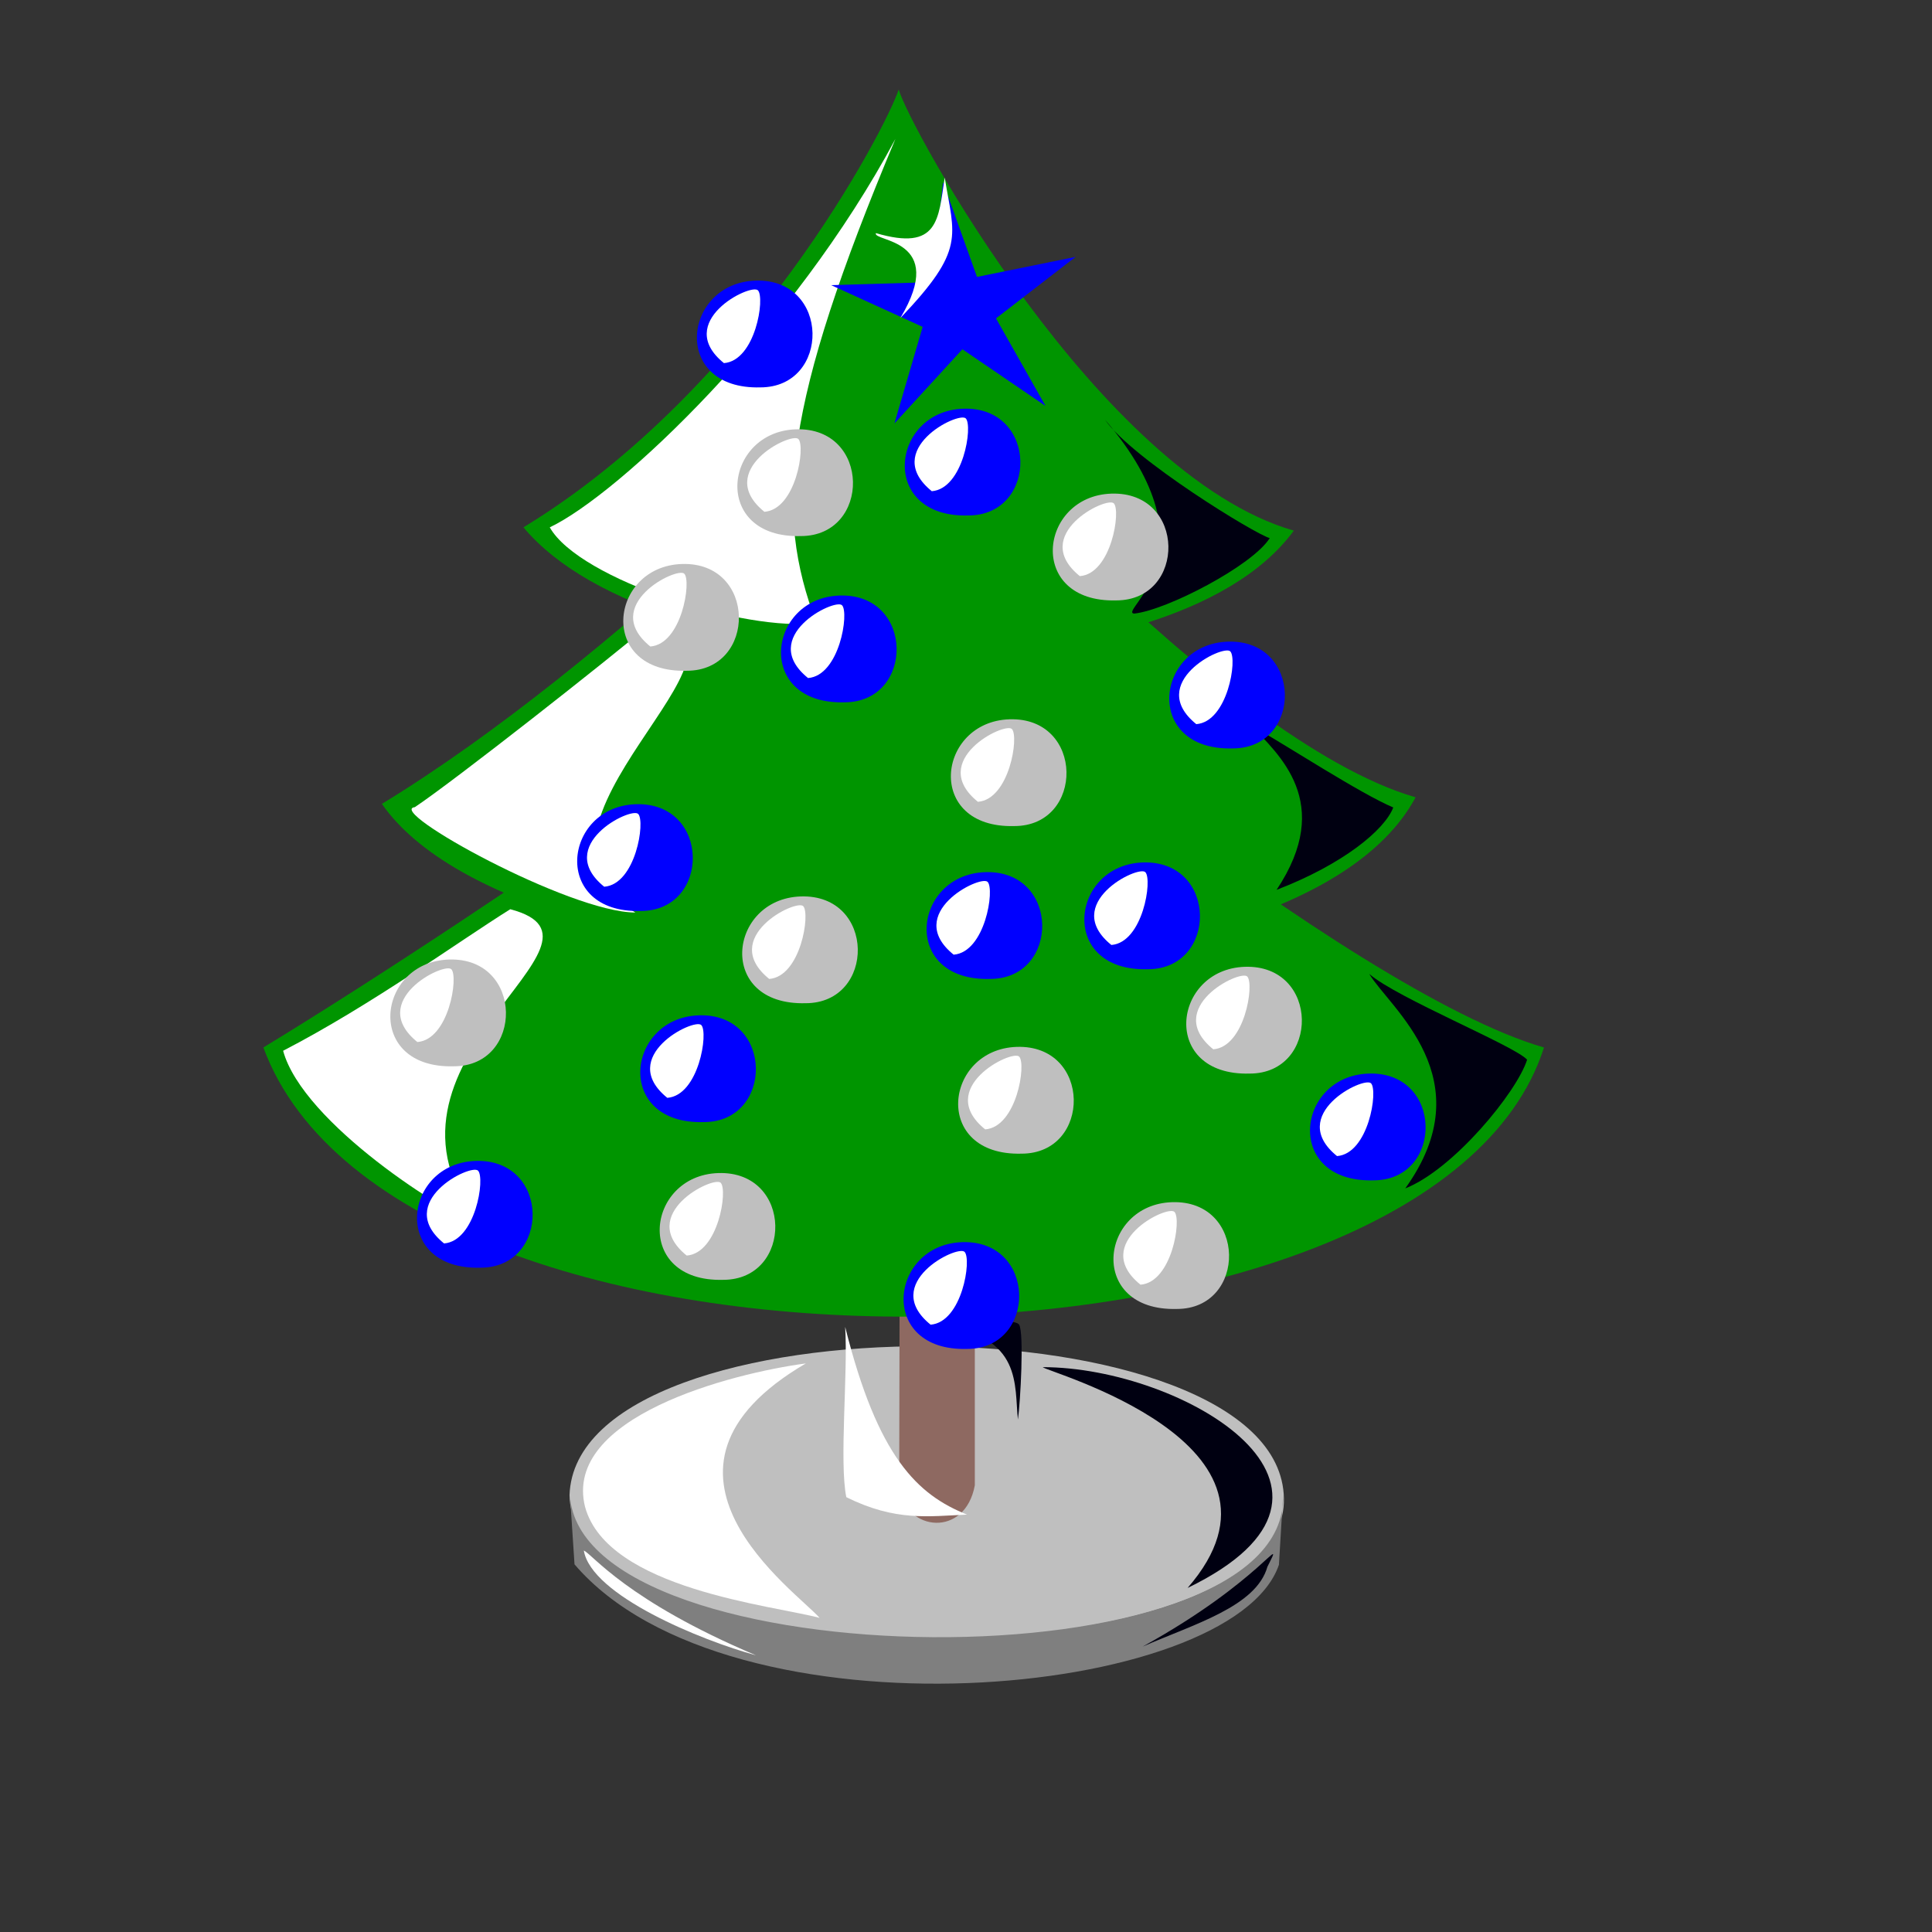 <?xml version="1.0"?><svg width="533.333" height="533.333" xmlns="http://www.w3.org/2000/svg">

 <rect width="100%" height="100%" fill="#333333" stroke="none"/>

 <g>
  <title>Layer 1</title>
  <path d="m157.219,412.757c0.909,52.71 198.115,52.71 197.206,0.909c-0.909,-55.436 -195.389,-56.344 -197.206,-0.909z" fill="#bfbfbf" id="path749"/>
  <path d="m241.512,304.612l-0.348,107.235c3.041,11.814 29.374,13.633 33.728,-0.908l0,-107.236c-3.825,15.449 -25.731,20.902 -33.38,0.909z" transform="matrix(0.619 0 0 1 98.944 -0.909)" fill="#8e6961" id="path748"/>
  <path d="m249.006,163.751c-3.635,10.905 -113.597,87.243 -176.303,125.411c37.259,100.875 322.618,97.24 353.516,0.002c-53.618,-15.45 -174.487,-115.417 -177.213,-125.413z" fill="#009500" id="path747"/>
  <path d="m248.097,96.502c-3.635,10.905 -79.972,87.243 -142.678,125.411c39.077,56.345 250.824,62.707 285.357,-1.816c-53.618,-15.45 -139.953,-113.599 -142.679,-123.595z" fill="#009500" id="path746"/>
  <path d="m157.343,412.757l1.253,19.084c42.712,49.983 181.728,37.385 194.451,0.125l1.158,-19.209c1.818,53.618 -194.135,50.892 -196.862,0z" fill="#7f7f7f" id="path750"/>
  <path d="m248.097,24.708c-3.635,10.905 -40.895,82.699 -103.6,120.867c37.259,44.531 178.121,48.167 212.654,0.91c-53.618,-15.45 -106.328,-111.781 -109.054,-121.777z" fill="#009500" id="path745"/>
  <path d="m247.188,38.34c-28.172,52.709 -76.338,98.149 -95.422,107.235c8.18,14.541 54.527,29.082 73.612,26.356c-11.814,-30.899 -9.089,-59.98 21.81,-133.591z" fill="#ffffff" id="path751"/>
  <path d="m179.938,171.93c-11.814,9.997 -54.526,43.622 -65.432,50.892c-8.179,0.909 42.713,29.081 60.889,29.081c-39.987,-23.628 41.804,-74.52 4.543,-79.973z" fill="#ffffff" id="path752"/>
  <path d="m140.861,250.994c-14.54,9.088 -38.169,26.355 -62.706,39.077c5.453,19.994 45.439,45.44 54.527,48.166c-36.351,-45.439 42.713,-78.155 8.179,-87.243z" fill="#ffffff" id="path753"/>
  <path d="m233.308,366.285c0.813,12.723 -1.665,37.202 0.315,47.008c13.632,6.763 22.653,5.261 33.339,4.821c-13.632,-5.453 -24.633,-15.726 -33.654,-51.829z" fill="#ffffff" id="path755"/>
  <path d="m222.459,376.374c-20.662,2.755 -67.151,14.807 -60.953,39.601c6.199,22.728 51.999,27.205 64.741,30.649c-6.199,-7.232 -54.41,-40.636 -3.788,-70.25z" fill="#ffffff" id="path756"/>
  <path d="m161.162,428.028c2.411,1.033 11.709,13.775 47.523,28.927c-15.153,-4.133 -45.457,-16.53 -47.523,-28.927z" fill="#ffffff" id="path757"/>
  <path d="m315.437,454.544c14.119,-6.199 31.337,-11.02 34.436,-22.039c5.166,-10.331 -1.377,3.787 -34.436,22.039z" fill="#000011" id="path758"/>
  <path d="m287.888,377.407c38.569,0 96.077,33.747 39.946,60.952c34.781,-39.946 -39.946,-59.919 -39.946,-60.952z" fill="#000011" id="path759"/>
  <path d="m259.65,366.043c0,0 20.317,-2.755 21.695,-0.345c1.377,2.411 0.344,21.351 -0.344,26.172c-1.033,-9.298 1.377,-23.072 -21.351,-25.827z" fill="#000011" id="path760"/>
  <path d="m387.929,328.061c13.262,-5.21 30.787,-26.525 33.63,-35.525c-3.316,-3.789 -35.999,-17.052 -43.577,-23.683c5.684,9.473 31.735,28.894 9.947,59.208z" fill="#000011" id="path761"/>
  <path d="m352.404,245.644c18.472,-7.105 29.84,-16.579 32.209,-22.736c-9,-3.789 -29.367,-17.052 -39.314,-22.736c7.579,8.052 23.21,21.315 7.105,45.472z" fill="#000011" id="path762"/>
  <path d="m305.038,115.861c7.579,10.894 41.682,31.734 45.472,32.682c-4.737,7.579 -28.42,19.894 -37.42,20.841c-4.736,-0.473 23.683,-16.578 -8.052,-53.523z" fill="#000011" id="path763"/>
  <g id="g771">
   <path d="m175.503,222.008c20.766,-0.67 20.766,29.474 1.34,29.474c-24.785,0.67 -21.436,-28.804 -1.34,-29.474z" fill="#0000ff" id="path772"/>
   <path d="m176.173,224.688c-2.01,-2.01 -23.445,8.708 -9.378,20.096c8.709,-0.67 11.388,-18.086 9.378,-20.096z" fill="#ffffff" id="path773"/>
  </g>
  <g id="g774">
   <path d="m377.8,296.363c20.766,-0.67 20.766,29.474 1.34,29.474c-24.785,0.67 -21.436,-28.804 -1.34,-29.474z" fill="#0000ff" id="path775"/>
   <path d="m378.47,299.043c-2.01,-2.01 -23.445,8.708 -9.378,20.096c8.709,-0.67 11.388,-18.086 9.378,-20.096z" fill="#ffffff" id="path776"/>
  </g>
  <g id="g777">
   <path d="m198.278,323.827c20.766,-0.67 20.766,29.474 1.34,29.474c-24.785,0.67 -21.436,-28.804 -1.34,-29.474z" fill="#bfbfbf" id="path778"/>
   <path d="m198.948,326.507c-2.01,-2.01 -23.445,8.708 -9.378,20.096c8.709,-0.67 11.388,-18.086 9.378,-20.096z" fill="#ffffff" id="path779"/>
  </g>
  <g id="g780">
   <path d="m306.795,136.267c20.766,-0.67 20.766,29.474 1.34,29.474c-24.785,0.67 -21.436,-28.804 -1.34,-29.474z" fill="#bfbfbf" id="path781"/>
   <path d="m307.465,138.946c-2.01,-2.01 -23.445,8.708 -9.378,20.096c8.709,-0.67 11.388,-18.086 9.378,-20.096z" fill="#ffffff" id="path782"/>
  </g>
  <g id="g791">
   <path d="m188.23,155.692c20.766,-0.67 20.766,29.474 1.34,29.474c-24.785,0.67 -21.436,-28.804 -1.34,-29.474z" fill="#bfbfbf" id="path792"/>
   <path d="m188.9,158.372c-2.01,-2.01 -23.445,8.708 -9.378,20.096c8.709,-0.67 11.388,-18.086 9.378,-20.096z" fill="#ffffff" id="path793"/>
  </g>
  <g id="g794">
   <path d="m338.948,177.128c20.766,-0.67 20.766,29.474 1.34,29.474c-24.785,0.67 -21.436,-28.804 -1.34,-29.474z" fill="#0000ff" id="path795"/>
   <path d="m339.618,179.808c-2.01,-2.01 -23.445,8.708 -9.378,20.096c8.709,-0.67 11.388,-18.086 9.378,-20.096z" fill="#ffffff" id="path796"/>
  </g>
  <g id="g797">
   <path d="m280.67,288.994c20.766,-0.67 20.766,29.474 1.34,29.474c-24.785,0.67 -21.436,-28.804 -1.34,-29.474z" fill="#bfbfbf" id="path798"/>
   <path d="m281.34,291.674c-2.01,-2.01 -23.445,8.708 -9.378,20.096c8.709,-0.67 11.388,-18.086 9.378,-20.096z" fill="#ffffff" id="path799"/>
  </g>
  <g id="g808">
   <path d="m265.933,112.822c20.766,-0.67 20.766,29.474 1.34,29.474c-24.785,0.67 -21.436,-28.804 -1.34,-29.474z" fill="#0000ff" id="path809"/>
   <path d="m266.603,115.501c-2.01,-2.01 -23.445,8.708 -9.378,20.096c8.709,-0.67 11.388,-18.086 9.378,-20.096z" fill="#ffffff" id="path810"/>
  </g>
  <g id="g811">
   <path d="m123.923,264.879c20.766,-0.67 20.766,29.474 1.34,29.474c-24.785,0.67 -21.436,-28.804 -1.34,-29.474z" fill="#bfbfbf" id="path812"/>
   <path d="m124.593,267.559c-2.01,-2.01 -23.445,8.708 -9.378,20.096c8.709,-0.67 11.388,-18.086 9.378,-20.096z" fill="#ffffff" id="path813"/>
  </g>
  <g id="g814">
   <path d="m315.503,238.085c20.766,-0.67 20.766,29.474 1.34,29.474c-24.785,0.67 -21.436,-28.804 -1.34,-29.474z" fill="#0000ff" id="path815"/>
   <path d="m316.173,240.765c-2.01,-2.01 -23.445,8.708 -9.378,20.096c8.709,-0.67 11.388,-18.086 9.378,-20.096z" fill="#ffffff" id="path816"/>
  </g>
  <g id="g822">
   <path d="m231.771,164.4c20.766,-0.67 20.766,29.474 1.34,29.474c-24.785,0.67 -21.436,-28.804 -1.34,-29.474z" fill="#0000ff" id="path823"/>
   <path d="m232.441,167.08c-2.01,-2.01 -23.445,8.708 -9.378,20.096c8.709,-0.67 11.388,-18.086 9.378,-20.096z" fill="#ffffff" id="path824"/>
  </g>
  <g id="g825">
   <path d="m323.541,331.865c20.766,-0.67 20.766,29.474 1.34,29.474c-24.785,0.67 -21.436,-28.804 -1.34,-29.474z" fill="#bfbfbf" id="path826"/>
   <path d="m324.211,334.545c-2.01,-2.01 -23.445,8.708 -9.378,20.096c8.709,-0.67 11.388,-18.086 9.378,-20.096z" fill="#ffffff" id="path827"/>
  </g>
  <g id="g836">
   <path d="m131.292,320.478c20.766,-0.67 20.766,29.474 1.34,29.474c-24.785,0.67 -21.436,-28.804 -1.34,-29.474z" fill="#0000ff" id="path837"/>
   <path d="m131.962,323.158c-2.01,-2.01 -23.445,8.708 -9.378,20.096c8.709,-0.67 11.388,-18.086 9.378,-20.096z" fill="#ffffff" id="path838"/>
  </g>
  <g id="g839">
   <path d="m221.053,247.463c20.766,-0.67 20.766,29.474 1.34,29.474c-24.785,0.67 -21.436,-28.804 -1.34,-29.474z" fill="#bfbfbf" id="path840"/>
   <path d="m221.723,250.143c-2.01,-2.01 -23.445,8.708 -9.378,20.096c8.709,-0.67 11.388,-18.086 9.378,-20.096z" fill="#ffffff" id="path841"/>
  </g>
  <g id="g851">
   <path d="m343.637,266.889c20.766,-0.67 20.766,29.474 1.34,29.474c-24.785,0.67 -21.436,-28.804 -1.34,-29.474z" fill="#bfbfbf" id="path852"/>
   <path d="m344.307,269.569c-2.01,-2.01 -23.445,8.708 -9.378,20.096c8.709,-0.67 11.388,-18.086 9.378,-20.096z" fill="#ffffff" id="path853"/>
  </g>
  <g id="g854">
   <path d="m278.661,198.563c20.766,-0.67 20.766,29.474 1.34,29.474c-24.785,0.67 -21.436,-28.804 -1.34,-29.474z" fill="#bfbfbf" id="path855"/>
   <path d="m279.331,201.243c-2.01,-2.01 -23.445,8.708 -9.378,20.096c8.709,-0.67 11.388,-18.086 9.378,-20.096z" fill="#ffffff" id="path856"/>
  </g>
  <g id="g857">
   <path d="m192.919,280.286c20.766,-0.67 20.766,29.474 1.34,29.474c-24.785,0.67 -21.436,-28.804 -1.34,-29.474z" fill="#0000ff" id="path858"/>
   <path d="m193.589,282.966c-2.01,-2.01 -23.445,8.708 -9.378,20.096c8.709,-0.67 11.388,-18.086 9.378,-20.096z" fill="#ffffff" id="path859"/>
  </g>
  <g id="g865">
   <path d="m219.723,118.511c20.766,-0.67 20.766,29.474 1.34,29.474c-24.785,0.67 -21.436,-28.804 -1.34,-29.474z" fill="#bfbfbf" id="path866"/>
   <path d="m220.393,121.19c-2.01,-2.01 -23.445,8.708 -9.378,20.096c8.709,-0.67 11.388,-18.086 9.378,-20.096z" fill="#ffffff" id="path867"/>
  </g>
  <g id="g868">
   <path d="m265.603,342.903c20.766,-0.67 20.766,29.474 1.34,29.474c-24.785,0.67 -21.436,-28.804 -1.34,-29.474z" fill="#0000ff" id="path869"/>
   <path d="m266.273,345.583c-2.01,-2.01 -23.445,8.708 -9.378,20.096c8.709,-0.67 11.388,-18.086 9.378,-20.096z" fill="#ffffff" id="path870"/>
  </g>
  <g id="g871">
   <path d="m271.962,240.764c20.766,-0.67 20.766,29.474 1.34,29.474c-24.785,0.67 -21.436,-28.804 -1.34,-29.474z" fill="#0000ff" id="path872"/>
   <path d="m272.632,243.444c-2.01,-2.01 -23.445,8.708 -9.378,20.096c8.709,-0.67 11.388,-18.086 9.378,-20.096z" fill="#ffffff" id="path873"/>
  </g>
  <g id="g880">
   <polygon points="282.091,99.654 260.93,81.655 240.09,100.028 250.669,74.34 226.757,60.198 254.457,62.321 260.516,35.209 267.056,62.209 294.715,59.594 271.057,74.158 282.091,99.654" transform="matrix(0.994 -0.106 0.106 0.994 -2.344 42.913)" fill="#0000ff" id="polygon878"/>
   <path d="m248.532,87.81c13.258,-22.097 -7.736,-21.035 -6.74,-23.459c17.347,5.089 17.23,-3.805 18.998,-15.337c2.651,16.31 5.918,19.751 -12.258,38.796z" fill="#ffffff" id="path879"/>
  </g>
  <g id="g883">
   <path d="m208.553,77.463c20.766,-0.67 20.766,29.474 1.34,29.474c-24.785,0.67 -21.436,-28.804 -1.34,-29.474z" fill="#0000ff" id="path884"/>
   <path d="m209.223,80.143c-2.01,-2.01 -23.445,8.708 -9.378,20.096c8.709,-0.67 11.388,-18.086 9.378,-20.096z" fill="#ffffff" id="path885"/>
  </g>
 </g>
</svg>